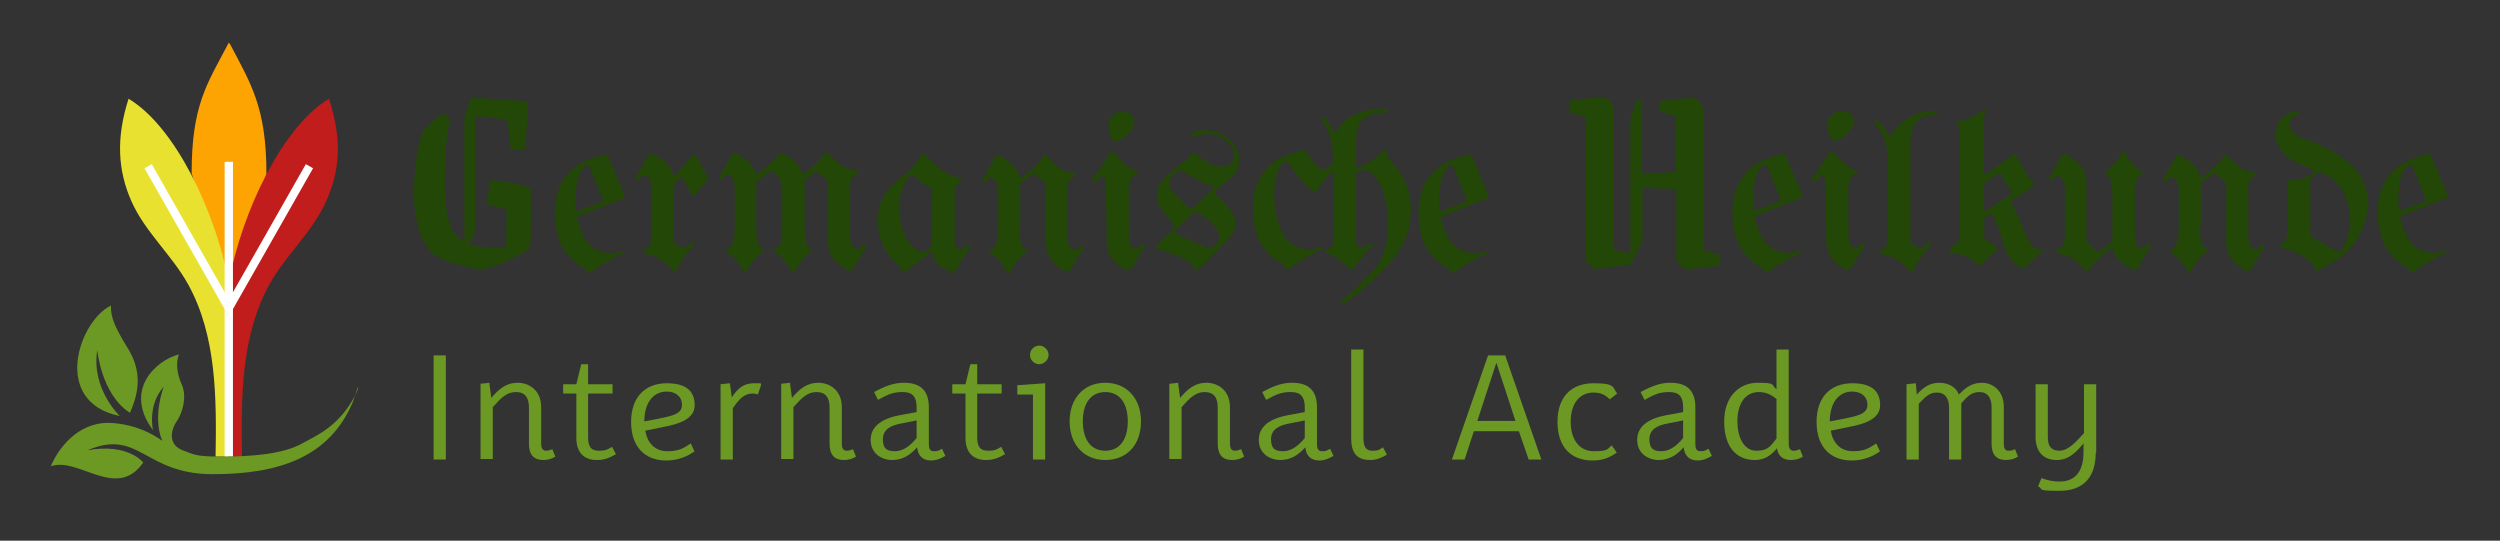 <svg xmlns="http://www.w3.org/2000/svg" id="Layer_1" viewBox="0 0 511.4 110.6"><rect x="0" y="0" width="511.4" height="110.6" fill="#333333" stroke="none"/><defs><style>      .st0 {        fill: #e9e130;      }      .st1 {        fill: #c01d1c;      }      .st2 {        fill: #224706;      }      .st3 {        fill: #fda302;      }      .st4 {        fill: none;        stroke: #fff;        stroke-miterlimit: 10;        stroke-width: 1.7px;      }      .st5 {        fill: #6c9924;      }    </style></defs><g><g><path class="st2" d="M119.9,55.5c0-.4-.2-.6-.6-.8-.4-.2-.6-.4-.9-.5-1.7-1.2-2.9-2.6-3.7-4.3-.7-1.7-1.1-3.5-1.2-5.4-.2-4.3,1-7.5,3.5-9.8.9-.8,1.9-1.4,3.1-1.9,1.2-.5,2.3-.9,3.6-1.2.4,0,.7.1.8.6l3.2,7.6c.2.4,0,.7-.2.8h0l-9.2,3.6c-.2,0-.3.2-.2.4.7,3.3,2,5.5,3.7,6.4,1.7.9,3.4,1.1,5.2.4.3-.1.5-.1.6,0s0,.3-.2.4c-1.2.6-2.4,1.2-3.5,1.9-1.1.6-2.1,1.3-3,2-.1,0-.3.1-.6,0-.3,0-.4-.1-.4-.3ZM117.8,42.8c0,.1,0,.2.2.3,0,0,.2,0,.3,0l4.8-1.8c.2,0,.3-.2.2-.5l-2.7-6.7c-.1-.3-.4-.4-.8-.1-.9.5-1.5,1.7-1.8,3.5-.3,1.8-.4,3.6-.2,5.4Z"></path><path class="st2" d="M137.8,38v10.9c0,.5,0,.8.3.9l1.6.9c.3.2.9-.2,1.6-1.1.1-.2.3-.2.6-.1.2.1.2.3,0,.6-1.6,1.8-2.8,3.5-3.6,5.2-.3.3-.5.3-.8,0-.8-1-1.6-1.7-2.4-2.2-.7-.5-1.8-.9-3.2-1.3-.3,0-.4-.2-.4-.4s0-.3.3-.4c1-.2,1.5-1,1.5-2.6v-9.5c0-1.5-.3-2.5-.9-2.8-.7-.4-1.2-.3-1.6.5-.2.3-.4.4-.6.2-.2-.2-.2-.4,0-.8.4-.7.9-1.4,1.2-2.1.4-.7.8-1.4,1.2-2.2.3-.4.6-.5,1-.2,2.2,1.1,3.5,2.4,4,4,0,.2.1.2.3.3s.3,0,.4-.1l3.5-4c0,0,.2-.1.3-.1.1,0,.2,0,.3.2l2.4,4.5c0,.1,0,.3,0,.4l-2.7,3.2c-.1.1-.2.1-.3.1-.1,0-.2,0-.3-.2l-1.8-3.4c0,0-.2-.1-.3-.2-.1,0-.2,0-.3.1l-1.1,1.3c0,0,0,.1,0,.2Z"></path><path class="st2" d="M154.7,37.2v9.5c0,2.4.4,3.8,1.3,4.2.1,0,.2.2.2.3s0,.2-.2.3c-1.3,1-2.4,2.3-3.3,4,0,.1-.2.2-.3.2s-.3,0-.3-.2c-.9-1.7-2-3-3.4-4,0,0-.1-.2-.1-.3s0-.2.2-.3c1-.3,1.5-1.7,1.5-4.2v-7.9c0-1.5-.3-2.5-.9-2.8-.7-.4-1.2-.3-1.6.5-.2.3-.4.4-.6.3-.2-.1-.2-.4,0-.8.4-.7.9-1.4,1.2-2.1.4-.7.8-1.4,1.2-2.2.2-.4.6-.5,1-.3h0c2.2,1.1,3.5,2.4,3.9,4,0,.2.1.2.2.2.1,0,.2,0,.4,0,.7-.6,1.5-1.3,2.3-2,.8-.7,1.4-1.4,1.7-1.9.2-.4.6-.5,1-.3,2.2,1.1,3.5,2.4,3.9,3.9,0,.2.2.3.3.3s.2,0,.3-.1c.8-.7,1.6-1.3,2.4-2.1s1.3-1.4,1.7-2c.2-.4.4-.4.8,0,.9.9,1.7,1.7,2.3,2.2.6.6,1.7,1,3.3,1.2.2,0,.3.1.4.3,0,.3,0,.4-.2.4-.4.2-.7.4-1,.8-.3.4-.4,1-.4,1.8v9.8c0,1.5.3,2.5.9,2.8.7.4,1.2.2,1.6-.5.1-.3.3-.3.6-.2s.2.4,0,.8c-.4.7-.9,1.4-1.3,2.1-.4.7-.8,1.4-1.2,2.1-.3.4-.6.5-1,.3-1.4-.7-2.4-1.5-3.1-2.4-.7-1-1-2.1-1-3.4v-11.8c0-.4,0-.8-.3-.9l-1.9-1.6c-.2-.1-.4-.1-.5,0-1,.7-1.6,1.2-1.8,1.4-.2.2-.3.4-.3.6v9.5c0,2.5.4,3.8,1.3,4.2.1.1.2.2.2.3s0,.2-.2.3c-1.3.9-2.4,2.3-3.3,4,0,.1-.2.2-.4.2s-.2,0-.3-.2c-.9-1.7-2-3-3.4-4-.1,0-.2-.2-.2-.3s0-.2.2-.3c1.1-.3,1.6-1.7,1.5-4.2v-7.9c0-1.1-.3-2-.9-2.8-.7-.9-1.4-1.1-2.1-.5l-1.9,1.4h0c0,.1,0,.3,0,.3Z"></path><path class="st2" d="M190.3,51.7c-.8.6-1.6,1.2-2.5,1.9s-1.8,1.3-2.5,1.9c-.3.2-.5.3-.6.3-.2,0-.2-.2-.2-.4,0-.3-.5-.9-1.4-1.8-2.4-2.3-3.6-5.3-3.5-9,0-3.1,1.6-5.8,4.4-8,.9-.7,1.7-1.4,2.4-2.1.8-.7,1.4-1.6,2-2.7.2-.5.6-.5,1,0,2.3,2.6,4.5,4.1,6.8,4.6.7.1.8.4.2.9-.7.5-1.1,1.1-1.1,1.9h0s0,10.3,0,10.3c0,.7.3,1.2.8,1.4.5.3,1,0,1.6-.6.2-.3.4-.3.6-.2.2.1.2.4,0,.7-.5.8-1.1,1.6-1.6,2.4-.5.8-.9,1.6-1.3,2.4h0c-.2.4-.5.4-.8,0-.2-.2-.4-.3-.6-.4-1.7-.4-2.8-1.5-3.2-3.4,0,0-.1-.2-.2-.3-.1,0-.3,0-.4,0ZM190.6,38.5c-.9-.3-2-1-3.3-2.2-.6-.7-1.1-.8-1.4-.2-1.6,2.4-2.2,5-1.9,7.8.5,4.1,1.9,6.6,4.3,7.6,0,0,0,0,0,0,.6.2,1.4-.2,2.2-1.1,0,0,0-.2,0-.2,0-.2,0-.6,0-1.1l.2-10.3c0-.2,0-.3-.3-.4Z"></path><path class="st2" d="M208.5,46.8c0,2.4.4,3.8,1.4,4.2.1,0,.2.2.2.3s0,.2-.2.3c-1.4,1-2.4,2.4-3.3,4.1,0,.1-.2.2-.3.2s-.2,0-.3-.2c-.8-1.7-2-3-3.4-4,0,0-.1-.2-.1-.3s0-.2.2-.3c1-.4,1.5-1.8,1.5-4.2v-7.5c0-1.5-.3-2.5-.9-2.8-.7-.4-1.2-.3-1.6.5-.2.3-.4.4-.6.2-.2-.2-.2-.4,0-.8.4-.7.9-1.4,1.2-2.1.4-.7.8-1.4,1.2-2.2.2-.4.6-.5,1-.3h0c2.2,1.1,3.5,2.5,4,4.1,0,.2.1.3.2.3.1,0,.2,0,.4,0,.8-.7,1.7-1.4,2.5-2.2.9-.8,1.5-1.5,1.8-2.1.2-.4.4-.4.8,0,.9.9,1.7,1.7,2.3,2.2.6.6,1.7,1,3.2,1.2.3,0,.4.2.4.3,0,.2,0,.3-.3.3-.4.2-.7.4-1,.8-.3.4-.4,1-.4,1.8v9.5c0,1.5.3,2.5.9,2.8.7.4,1.2.2,1.6-.5.2-.3.4-.3.6-.2.2.2.2.4,0,.8-.4.7-.9,1.4-1.3,2.1s-.8,1.4-1.2,2.1c-.3.4-.6.5-1,.3-2.7-1.3-4.1-3.3-4.1-5.9v-11.5c0-.4,0-.7-.3-.9h0s-1.9-1.6-1.9-1.6c-.2-.1-.3-.1-.5,0l-2.3,1.8c-.1,0-.2.2-.2.3v9Z"></path><path class="st2" d="M226.4,49.6l-.2-12.3c0-.3,0-.5-.1-.7-.4-.6-.7-.7-.9-.4l-.9.9c-.2.3-.5.3-.7,0-.2-.2-.2-.5.1-.9.7-.8,1.3-1.6,1.8-2.5.5-.8,1.1-1.6,1.6-2.5.2-.3.5-.3.8,0,.6.8,1.2,1.4,1.8,2,.6.6,1.5,1.2,2.6,1.8.3.1.5.3.4.4,0,.2-.1.3-.3.3-.4.1-.7.4-1,.8-.3.4-.5,1-.5,1.8v9.5c0,1.5.3,2.5.9,2.8.7.4,1.2.2,1.6-.5.2-.3.3-.3.6-.2s.2.4,0,.8c-.4.7-.9,1.4-1.3,2.1-.4.7-.8,1.4-1.2,2.1-.3.4-.6.5-1.1.3-1.4-.6-2.4-1.4-3-2.4-.7-.9-1-2.1-1-3.5ZM229.7,22.9c1.7,0,2.4.8,2.3,2.4,0,.8-.6,1.6-1.5,2.4-.9.8-1.7,1.2-2.2,1.2-.5,0-1-.4-1.2-1.3-.3-.9-.4-1.6-.3-2.4,0-.7.4-1.3,1-1.7.6-.5,1.3-.7,2-.7Z"></path><path class="st2" d="M244,27c2.1-.6,4-.4,5.8.4,1.2.6,2.1,1.4,2.8,2.4.7,1,.9,2.1.8,3.4-.1,1.2-.5,2.2-1.2,2.8-.7.6-1.2,1.1-1.7,1.4-.4.3-.8.7-1.2,1-.8.7-.8,1.4-.2,1.9,2,1.8,3.2,3.2,3.5,4.4.3,1.2,0,2.3-.6,3.2-1,1.3-2.1,2.5-3.3,3.6-1.1,1.1-2.3,2.3-3.4,3.4-.6.5-.9.5-1,0-.2-.8-1.1-1.5-2.6-2.2-1.6-.6-3.2-1.2-5-1.8-.3-.1-.3-.3,0-.7.4-.4.8-.8,1.3-1.3.4-.4.9-.8,1.3-1.2.7-.6.9-1.2.7-1.7-.2-.5-.6-1-1.2-1.7-1.5-1.5-2.2-3-2.1-4.3,0-1.3.5-2.5,1.5-3.5.9-.9,1.8-1.8,2.9-2.6,1.1-.8,2.1-1.7,3-2.6.1-.1.3,0,.5.1,2,1.8,3.7,2.7,5,2.7,1.3,0,2.2-.4,2.6-1.2.4-.8.4-1.7-.1-2.6-.5-.9-1.3-1.6-2.3-2.2-1.6-.8-3.4-.9-5.4-.2-.4.2-.6,0-.7-.2,0-.3.1-.5.6-.6ZM243.5,42.6c.2.1.3.1.5,0l4.2-4.1c.1-.2.2-.3.1-.4,0-.1-.2-.2-.3-.2-.9,0-1.8-.4-2.8-1-1.7-.9-2.8-1.6-3.3-1.9-.5-.3-1.2,0-2,.9-1,1.2-1,2.3,0,3.4,1,1.1,2.2,2.2,3.6,3.4ZM240.4,47.2c-.2.3-.1.4.1.6,1.1.5,2.1,1,3.2,1.5s2.1.9,3.2,1.4c.7.3,1.5,0,2.2-1.3.9-1.5-.3-3.4-3.7-5.8-.5-.3-1.2-.2-1.9.4l-3.2,3.2Z"></path><path class="st2" d="M262.7,54.6c0-.4-.2-.6-.6-.8s-.6-.4-.9-.5c-1.7-1.2-2.9-2.6-3.7-4.3-.7-1.7-1.1-3.5-1.2-5.4-.2-4.3,1-7.5,3.5-9.8.9-.8,1.9-1.4,3.1-1.9,1.2-.5,2.3-.9,3.6-1.2.3,0,.6.1.9.6,1.8,2.8,3.1,3.9,4.1,3.1.8-.6,1.3-1,1.2-1.5,0-2-.2-3.6-.6-4.9-.4-1.3-1-2.4-1.7-3.3-.2-.3-.2-.6,0-.7.2-.2.5,0,.7.2.7.8,1.2,1.7,1.6,2.7,0,.2.1.2.3.2.2,0,.3,0,.4-.2.9-1.6,2.2-2.8,4.1-3.6,1.9-.8,3.8-1.2,5.7-1,0,0,0,0,.3,0,.2,0,.3.2.3.4s-.2.4-.6.4c-1.6-.1-2.9.3-4.1,1.1-1.2.8-1.7,2.4-1.7,4.8v5c0,.1.1.3.2.3.1,0,.2,0,.4,0,.9-.4,1.7-.8,2.5-1.4.8-.6,1.6-1.2,2.3-1.9.6-.6.9-.5.9.3,0,.6.3,1,.7,1.5.4.4.8.9,1.1,1.3,2,2.6,3.1,5.4,3.1,8.4.1,4.4-1.4,8.3-4.7,11.7-3.2,3.4-6.1,6-8.7,7.7-.4.3-.6.3-.8.1-.2-.2-.1-.4.2-.6,2.1-1.8,4.3-3.8,6.4-6.1,2.1-2.2,3.1-5.8,2.9-10.6,0-1.9-.4-3.7-.9-5.3-.5-1.7-1.4-3.1-2.7-4.2-.7-.6-1.6-.5-2.7,0-.1,0-.2.2-.2.3v13.6c0,1.2.6,1.7,1.6,1.5.2,0,.6-.3,1.1-.7.2-.2.4-.2.6,0s.2.3,0,.5c-.8.8-1.5,1.5-2.1,2.3-.7.8-1.3,1.5-1.8,2.3-.2.4-.4.4-.8,0-1.3-1.4-2.8-2.5-4.4-3.2-.3-.1-.4-.3-.4-.4,0-.2.1-.3.3-.3,1-.3,1.4-1.3,1.4-3v-12.6c0-.5-.2-.6-.6-.3-1.3,1.4-2.3,2.7-2.9,3.9-.2.3-.4.3-.8,0-1.5-1.1-3.2-3-5.1-5.8-.1-.3-.4-.4-.8-.1-1,.6-1.6,2-1.9,4.2-.3,2.2-.2,4.2.2,6.1.7,3.5,1.9,5.7,3.7,6.7,1.7,1,3.5,1.1,5.2.4.3-.1.5-.1.6,0s0,.3-.2.4c-1.2.6-2.4,1.2-3.5,1.9-1.1.7-2.1,1.3-3,2-.2.2-.5.2-.7.2-.2,0-.3-.2-.3-.4Z"></path><path class="st2" d="M296.6,55.5c0-.4-.2-.6-.6-.8-.4-.2-.6-.4-.9-.5-1.7-1.2-2.9-2.6-3.7-4.3s-1.1-3.5-1.2-5.4c-.2-4.3,1-7.5,3.5-9.8.9-.8,1.9-1.4,3.1-1.9,1.2-.5,2.3-.9,3.6-1.2.4,0,.7.1.8.6l3.2,7.6c.2.4,0,.7-.2.8h0l-9.2,3.6c-.2,0-.3.2-.2.4.7,3.3,2,5.5,3.7,6.4,1.7.9,3.4,1.1,5.2.4.3-.1.5-.1.6,0s0,.3-.2.4c-1.2.6-2.4,1.2-3.5,1.9-1.1.6-2.1,1.3-3,2-.1,0-.3.1-.6,0-.3,0-.4-.1-.4-.3ZM294.5,42.8c0,.1,0,.2.2.3,0,0,.2,0,.3,0l4.8-1.8c.2,0,.3-.2.2-.5l-2.7-6.7c-.1-.3-.4-.4-.8-.1-.9.5-1.5,1.7-1.8,3.5-.3,1.8-.4,3.6-.2,5.4Z"></path></g><path class="st2" d="M86.4,27.1c-.5,1.3-.9,2.9-1.2,5-.3,2.1-.5,4.4-.5,7.1s.1,3.7.4,5.2c.3,1.5.6,2.8,1.1,3.9.5,1.1,1.1,2.1,1.7,2.9.5.6,1.2,1.2,2.2,1.6,1,.5,2,.9,3.1,1.2,1.1.3,2.2.6,3.1.8,1,.2,1.8.3,2.3.3s.5,0,1.3-.3c.7-.2,1.4-.5,2.3-.8.8-.3,1.7-.7,2.5-1.1.8-.4,1.6-.8,2.3-1.2.6-.3,1-.6,1.3-.9,0-.2.1-.5.2-1.3,0-.7.1-1.5.1-2.5,0-1,0-2,0-3,0-1,0-2.1,0-3h0c0-.9,0-1.7-.1-2.3-.2-.2-.6-.5-1.7-.8-1-.3-2.1-.5-3.3-.7-1.1-.2-2.2-.3-3.2-.3l-.8,4.9,4.1,1v1.8c0,.7,0,1.4,0,2.2,0,.8,0,1.4-.1,2.1,0,.6,0,1.1-.2,1.5v.2s-.2,0-.2,0c-1.2,0-2.6,0-4.1-.1-1,0-1.9-.2-2.7-.4h-.3c0,0,.1-.4.1-.4.3-.7.6-1.3.8-1.7.2-.6.3-.9.3-1v-23.2h.3c.4,0,.9,0,1.5.1.9,0,1.7.2,2.5.3.9.1,1.6.3,2.1.4h.2s.7,6,.7,6h2.9l.7-9.8c-.8,0-1.8-.2-2.9-.3-1.2,0-2.3-.1-3.4-.2-1.1,0-2.1-.1-3-.2-1.3,0-2.1,0-2.2,0,0,0-.2,0-.3,0-.4.9-.7,1.8-.9,2.6-.3.8-.4,1.4-.4,1.8v24.9l-.4-.2c-.2,0-.3-.2-.5-.3-.6-.4-1.1-1-1.6-1.9-.4-.9-.8-2.1-1.1-3.7-.3-1.6-.4-3.7-.4-6.3s0-3.6.1-5.1c0-1.4.2-2.8.4-4.1.2-1.2.4-2.4.5-3.7l-1.4-1c-.8.6-1.6,1.3-2.3,1.9-.7.7-1.4,1.4-1.8,2Z"></path><path class="st2" d="M321,23l3.4.9v29.3s0,.1.4.5c.3.3.6.6.9.9.4.4.6.4.6.4,0,0,.2,0,1-.1.6,0,1.3-.2,2.1-.3.8,0,1.6-.2,2.4-.3.7-.1,1.3-.2,1.8-.2l1.2-2.3c.4-.8.7-1.4.9-2,.2-.7.3-1,.3-1.1v-10.3l6.9.3v14.4s0,.2.4.6c.2.3.5.6.8.9.3.3.5.4.6.4,0,0,.5,0,1,0,.6,0,1.3-.1,2.1-.2.8,0,1.6-.2,2.4-.3.7,0,1.2-.2,1.7-.2v-2.1l-3.4-1v-29.2c0,0-.1-.2-.4-.6-.2-.3-.5-.6-.8-.9-.3-.3-.5-.4-.6-.4,0,0-.4,0-1.6,0-.9,0-2,.2-3.1.3-1,.1-1.8.2-2.5.3v2.1l3.3.9v11.5l-6.9.3v-15h-1.1c-.3.9-.6,1.7-.9,2.5-.3.8-.4,1.4-.4,1.8v27l-3.5-.7v-29.4s0-.1-.3-.5c-.2-.3-.5-.6-.8-.9-.4-.3-.6-.4-.6-.4,0,0-.2,0-1,0-.6,0-1.3.1-2.1.2l-2.4.3c-.7,0-1.3.2-1.7.2v2.1Z"></path><g><path class="st2" d="M360.8,55.4c0-.4-.2-.6-.6-.8-.4-.2-.6-.4-.9-.5-1.7-1.2-2.9-2.6-3.7-4.3s-1.1-3.5-1.2-5.4c-.2-4.3,1-7.5,3.5-9.8.9-.8,1.9-1.4,3.1-1.9,1.2-.5,2.3-.9,3.6-1.2.4,0,.7.1.8.6l3.2,7.6c.2.4,0,.7-.2.8h0l-9.2,3.6c-.2,0-.3.2-.2.4.7,3.3,2,5.5,3.7,6.4,1.7.9,3.4,1.1,5.2.4.3-.1.5-.1.6,0s0,.3-.2.4c-1.2.6-2.4,1.2-3.5,1.9-1.1.6-2.1,1.3-3,2-.1,0-.3.1-.6,0-.3,0-.4-.1-.4-.3ZM358.7,42.7c0,.1,0,.2.2.3,0,0,.2,0,.3,0l4.8-1.8c.2,0,.3-.2.2-.5l-2.7-6.7c-.1-.3-.4-.4-.8-.1-.9.5-1.5,1.7-1.8,3.5-.3,1.8-.4,3.6-.2,5.4Z"></path><path class="st2" d="M373.6,49.5l-.2-12.3c0-.3,0-.5-.1-.7-.4-.6-.7-.7-.9-.4l-.9.9c-.2.3-.5.3-.7,0-.2-.2-.2-.5.1-.9.7-.8,1.3-1.6,1.8-2.5.5-.8,1.1-1.6,1.6-2.5.2-.3.5-.3.8,0,.6.8,1.2,1.4,1.8,2,.6.6,1.5,1.2,2.6,1.8.3.1.5.3.4.4,0,.2-.1.3-.3.3-.4.1-.7.4-1,.8-.3.4-.5,1-.5,1.8v9.5c0,1.5.3,2.5.9,2.8.7.4,1.2.2,1.6-.5.2-.3.3-.3.6-.2s.2.4,0,.8c-.4.7-.9,1.4-1.3,2.1-.4.7-.8,1.4-1.2,2.1-.3.4-.6.5-1.1.3-1.4-.6-2.4-1.4-3-2.4-.7-.9-1-2.1-1-3.5ZM376.8,22.8c1.7,0,2.4.8,2.3,2.4,0,.8-.6,1.6-1.5,2.4-.9.8-1.7,1.2-2.2,1.2-.5,0-1-.4-1.2-1.3-.3-.9-.4-1.6-.3-2.4,0-.7.4-1.3,1-1.7.6-.5,1.3-.7,2-.7Z"></path><path class="st2" d="M383.6,25.3c-.2-.2-.2-.4,0-.6.2-.2.4-.2.7.1.3.4.7.9,1.1,1.3.4.5.7,1,.9,1.5,0,.1.2.2.3.2s.3,0,.3-.2c.9-1.5,2.1-2.7,3.7-3.6s3.3-1.4,5.1-1.3c.3,0,.5.2.5.4s-.2.4-.5.4c-1.5,0-2.7.4-3.6,1.3-.9.9-1.3,2.4-1.3,4.7v19.5c0,.5,0,.8.3.9l1.6.9c.4.1.9-.2,1.6-1.1.2-.2.4-.3.6-.1.2.1.2.3,0,.6-1.6,1.8-2.8,3.5-3.6,5.2-.2.3-.4.3-.8,0-.7-.9-1.5-1.7-2.3-2.2-.8-.5-1.9-1-3.3-1.2-.2,0-.4-.1-.4-.3s0-.3.2-.4c.4-.1.7-.4,1-.8.3-.4.5-1,.5-1.8v-15.1c0-2.2-.3-3.9-.7-5.1-.5-1.2-1.1-2.3-2-3.1Z"></path></g><path class="st2" d="M407.5,43.6l.2.4c.3.7.6,1.4.8,1.9.2.5.3.9.5,1.3.4,1.4.7,2.4,1,3.2.2.7.4,1.2.6,1.5.7,1.4,1.7,2.3,3,2.9s.4,0,.5,0l4-3.7c-.2,0-.4,0-.7,0-.7,0-1.2-.3-1.7-.8-.4-.5-.8-1.3-1.4-2.5-.2-.4-.3-.8-.5-1.2-.1-.4-.3-.8-.5-1.3-.3-.6-.6-1.3-.9-1.9-.3-.6-.6-1.3-1-1.9l-.2-.3,4.6-3c.2-.1.3-.4.1-.7-1.5-2-2.6-3.9-3.4-5.7-.1-.3-.4-.3-.7-.2l-5.3,3.9c-.3.2-.7,0-.7-.4v-10.3c0-1.1.2-1.8.5-2.3,0-.2,0-.4.2-.6-2.7,2-4.7,3-6.3,3h-.2c.6.6.9,1.2.9,1.8v22.6h-.2c-1.1.8-1.8,1.5-1.9,2.5h.1c2.3,0,4.2.8,5.7,2.4.2.2.5.2.6,0l3.4-3.2-.3-.4c-.1-.2-.3-.3-.4-.4-.2-.1-.3-.3-.5-.4-.2-.1-.4-.2-.5-.3l-.5-.3c-.2,0-.3-.1-.4-.2h-.1v-4.1c0-.2,0-.3.2-.4l1.5-1ZM405.8,42.6v-4.8c0-.2,0-.3.2-.4l3.1-2.1.2.4c.6,1,1,1.8,1.4,2.3.4.6.6,1,.8,1.2l.2.3-5.2,3.5c-.3.2-.7,0-.7-.4Z"></path><path class="st2" d="M432.1,49.3v-9.4c0-2.5-.4-3.9-1.3-4.2-.1,0-.2-.2-.2-.3s0-.2.2-.3c1.3-1,2.4-2.3,3.3-4,0-.1.2-.2.3-.2s.3,0,.3.2c.8,1.7,1.9,3.1,3.4,4,.1,0,.2.2.2.3s0,.2-.2.3c-1,.3-1.5,1.7-1.4,4.2v7.9c0,1.5.3,2.5.9,2.8.6.4,1.2.3,1.6-.5.2-.3.4-.3.6-.2.2.2.2.4,0,.8-.4.7-.9,1.4-1.3,2.1-.4.7-.8,1.4-1.2,2.1-.3.4-.6.5-1.1.2-2.2-1.1-3.5-2.4-3.9-4,0-.1-.1-.2-.3-.2-.2,0-.3,0-.3,0-.9.7-1.7,1.4-2.6,2.2-.9.8-1.4,1.5-1.8,2.1-.3.4-.5.4-.8,0-.8-1-1.6-1.7-2.4-2.2-.8-.5-1.8-.9-3.1-1.2-.3-.1-.4-.2-.4-.4s.1-.3.3-.3c.4-.1.7-.4,1-.8.3-.4.5-1,.5-1.8v-9.5c0-1.5-.3-2.5-.9-2.8-.7-.4-1.2-.2-1.6.5-.2.3-.4.3-.6.2-.2-.2-.2-.4,0-.8.4-.7.9-1.4,1.2-2.1.4-.7.8-1.4,1.2-2.2.3-.4.6-.5,1-.2h0c2.7,1.4,4.1,3.4,4.1,5.8v11.5c0,.4,0,.7.3.9l1.9,1.6c.1.1.3.2.5,0,1.2-1,2-1.6,2.4-1.8,0,0,.1-.2.1-.3Z"></path><path class="st2" d="M450,46.7c0,2.4.4,3.8,1.4,4.2.1,0,.2.2.2.3s0,.2-.2.3c-1.4,1-2.4,2.4-3.3,4.1,0,.1-.2.2-.3.2s-.2,0-.3-.2c-.8-1.7-2-3-3.4-4,0,0-.1-.2-.1-.3s0-.2.2-.3c1-.4,1.5-1.8,1.5-4.2v-7.5c0-1.5-.3-2.5-.9-2.8-.7-.4-1.2-.3-1.6.5-.2.3-.4.4-.6.2-.2-.2-.2-.4,0-.8.4-.7.9-1.4,1.2-2.1.4-.7.8-1.4,1.2-2.2.2-.4.6-.5,1-.3h0c2.2,1.1,3.5,2.5,4,4.1,0,.2.1.3.2.3.1,0,.2,0,.4,0,.8-.7,1.7-1.4,2.5-2.2.9-.8,1.5-1.5,1.8-2.1.2-.4.4-.4.8,0,.9.9,1.7,1.7,2.3,2.2.6.6,1.7,1,3.2,1.2.3,0,.4.2.4.3,0,.2,0,.3-.3.3-.4.2-.7.4-1,.8-.3.4-.4,1-.4,1.8v9.5c0,1.5.3,2.5.9,2.8.7.4,1.2.2,1.6-.5.2-.3.4-.3.6-.2.2.2.2.4,0,.8-.4.7-.9,1.4-1.3,2.1s-.8,1.4-1.2,2.1c-.3.4-.6.5-1,.3-2.7-1.3-4.1-3.3-4.1-5.9v-11.5c0-.4,0-.7-.3-.9h0s-1.9-1.6-1.9-1.6c-.2-.1-.3-.1-.5,0l-2.3,1.8c-.1,0-.2.2-.2.3v9Z"></path><path class="st2" d="M470.1,23.5c-1.2.3-1.8,1-1.7,2.1,0,.7.4,1.3,1.2,1.9.8.6,1.6,1,2.7,1.2,0,0,0,0,0,0,3.1,1.2,5.9,2.7,8.2,4.6,2.3,1.9,3.7,4.6,4,8.2h0c-.3,2.8-1,5-2,6.8-1,1.8-2.2,3.2-3.5,4.1h0c-.6.6-1.4,1.1-2.2,1.5s-1.6.9-2.3,1.3c-.4.3-.7.3-.8,0-.8-2-3.2-3.5-6.9-4.6-.2,0-.3-.2-.4-.3,0-.2,0-.3.2-.4.9-.4,1.4-1.4,1.4-3v-9.4c0-.5.2-.8.7-.7,1.5.2,3-.3,4.5-1.5,0,0,.1-.2.1-.3,0-.1-.1-.2-.2-.3-.6-.2-1.1-.5-1.7-.7s-1.1-.5-1.7-.8c-1.4-.6-2.4-1.4-3.1-2.5s-1.1-2-1.2-3h0c.4-3,1.8-4.6,4.3-4.9.4,0,.6,0,.6.2,0,.2,0,.3-.3.4ZM474.5,35.3c-.1,0-.3,0-.4,0l-1.1.8c-.3.2-.4.5-.4.8v11.1c0,.2.2.4.4.5l4.9,2.9c.4.2.7.2,1.1-.3,1.3-1.9,1.9-4.4,1.6-7.6-.3-3.2-1.6-5.5-3.9-7.2-.4-.3-1.1-.7-2.1-1.1Z"></path><path class="st2" d="M492.8,55.4c0-.4-.2-.6-.6-.8-.4-.2-.6-.4-.9-.5-1.7-1.2-2.9-2.6-3.7-4.3-.7-1.7-1.1-3.5-1.2-5.4-.2-4.3,1-7.5,3.5-9.8.9-.8,1.9-1.4,3.1-1.9,1.2-.5,2.3-.9,3.6-1.2.4,0,.7.1.8.6l3.2,7.6c.2.4,0,.7-.2.8h0l-9.2,3.6c-.2,0-.3.2-.2.4.7,3.3,2,5.5,3.7,6.4,1.7.9,3.4,1.1,5.2.4.3-.1.5-.1.6,0s0,.3-.2.4c-1.2.6-2.4,1.2-3.5,1.9-1.1.6-2.1,1.3-3,2-.1,0-.3.1-.6,0-.3,0-.4-.1-.4-.3ZM490.7,42.7c0,.1,0,.2.2.3,0,0,.2,0,.3,0l4.8-1.8c.2,0,.3-.2.2-.5l-2.7-6.7c-.1-.3-.4-.4-.8-.1-.9.5-1.5,1.7-1.8,3.5-.3,1.8-.4,3.6-.2,5.4Z"></path></g><g><path class="st3" d="M54.5,35.5c0-13.5-3.2-18.4-7.4-26.4l-.3-.4-.2.4c-4.2,8-7.4,12.4-7.4,26.3l7.7,26.4,7.6-26.2Z"></path><path class="st0" d="M44.1,93.4c.2-12,.2-24.7-5.6-35.2-3.3-6-8.8-10.7-11.6-17s-3.2-12.9-.6-21c9.7,5.8,17.8,23.4,20.4,37.1v36.1s-2.6,0-2.6,0Z"></path><path class="st1" d="M49.5,93.4c-.2-12-.2-24.7,5.6-35.2,3.3-6,8.8-10.7,11.6-17,3-6.6,3.2-12.9.6-21-9.7,5.8-17.8,23.4-20.4,37.1v36.1c0,0,2.7,0,2.7,0Z"></path><g><line class="st4" x1="46.8" y1="33.1" x2="46.8" y2="93.4"></line><line class="st4" x1="30.3" y1="34" x2="46.8" y2="63"></line><line class="st4" x1="63.3" y1="34" x2="46.8" y2="63"></line></g><g><path class="st5" d="M26.5,84.4c-5.8-3.8-6.6-12.8-6.6-12.8-1.3,7.9,4.6,13.5,4.6,13.5-14.1-2.9-8.3-19.5-1.8-22.6-.1,2.5.9,4.6,3.6,9,2.6,4.4,2.3,8.4.3,12.9Z"></path><path class="st5" d="M73.3,79.4c-3.1,7.6-9,9.9-11.1,11.1-4.3,2.6-11.7,2.9-17.1,2.9s-5.5-.5-8-1.4h0c-2.9-1.3-2-4.4-.9-5.9,1.1-1.6,2.1-4.9,1-7.4-1.1-2.4-1.2-4.6-.6-6.2-4.7,1.2-11.4,7.3-5.3,15.5,0,0-1.2-5.1,2.2-8.9,0,0-2.4,6.1-.3,11.1-.1-.1-4.4-3.5-10.9-3.7-6.6-.1-10.6,5.6-11.9,8.9,5.5-2.1,13.5,7.1,18.9-.8,0,0-3.1-4-11.4-2.5,10.6-4.5,11.6,4.9,25.6,4.9s23.9-3.7,28.6-14.6l1.1-3.2Z"></path></g></g><g><path class="st5" d="M91.2,72.7v21.3h-2.5v-21.3h2.5Z"></path><path class="st5" d="M100.1,78.4l.4,3c1.6-1.9,3.1-3.1,5.4-3.1s4.8,1.5,4.8,5v7.4c0,1,.3,1.5,1,1.5s.8-.2,1.3-.3l.6,1.5c-.6.4-1.4.7-2.5.7-1.9,0-2.9-1.1-2.9-3.3v-7.4c0-2.1-.8-3.2-2.7-3.2s-3.1,1.3-4.7,3.1v10.6h-2.5v-15.4l1.9-.2Z"></path><path class="st5" d="M126,92.9c-1.2.7-2.3,1.2-3.9,1.2-2.7,0-4.2-1.6-4.2-4.5v-9.1h-2.7v-1.9h2.7l1-4.1h1.4v4.1h5v1.9h-5v8.9c0,2,.6,2.8,2.2,2.8s1.8-.3,2.7-.8l.8,1.5Z"></path><path class="st5" d="M142.1,92.3c-1.5,1.1-3.5,1.9-5.8,1.9-4.3,0-7.2-2.7-7.2-7.9s3-7.9,7.3-7.9,5.7,1.9,5.7,4.5-2.7,3.8-6.7,4.5l-3.4.7c.4,2.4,1.9,4.2,4.5,4.2s3.4-.7,4.8-1.6l.8,1.7ZM134.9,85.6c3.1-.6,4.6-1.1,4.6-2.8s-1.3-2.7-3.1-2.7c-3,0-4.6,2.6-4.6,6.1l3.2-.6Z"></path><path class="st5" d="M155.1,80.7c-.4-.1-.7-.2-1.1-.2-1.9,0-2.9,1.3-4.1,3v10.5h-2.5v-15.4l1.9-.2.4,2.9c1.3-2,2.5-2.9,4.6-2.9s1.1,0,1.4.3l-.7,2.1Z"></path><path class="st5" d="M161.6,78.4l.4,3c1.6-1.9,3.1-3.1,5.4-3.1s4.8,1.5,4.8,5v7.4c0,1,.3,1.5,1,1.5s.8-.2,1.3-.3l.6,1.5c-.6.4-1.4.7-2.5.7-1.9,0-2.9-1.1-2.9-3.3v-7.4c0-2.1-.8-3.2-2.7-3.2s-3.1,1.3-4.7,3.1v10.6h-2.5v-15.4l1.9-.2Z"></path><path class="st5" d="M193.3,93.3c-.7.4-1.7.9-2.8.9-1.8,0-2.7-1-2.9-2.7-1.4,1.6-3,2.6-5.1,2.6s-4.4-1.3-4.4-4.1,2.3-4.4,6.1-5.1l3.3-.6v-1c0-2.1-.8-3.1-2.8-3.1s-2.9.4-5.1,1.6l-.8-1.6c2.4-1.3,4.1-1.9,6.1-1.9,3.3,0,5.1,1.5,5.1,5v7.5c0,1,.2,1.5,1.1,1.5s1-.2,1.6-.5l.7,1.5ZM183.1,92.3c1.7,0,3.2-1.2,4.4-2.7v-3.6l-3,.6c-2.4.4-3.9,1.3-3.9,3.3s1,2.4,2.5,2.4Z"></path><path class="st5" d="M205.6,92.9c-1.2.7-2.3,1.2-3.9,1.2-2.7,0-4.2-1.6-4.2-4.5v-9.1h-2.7v-1.9h2.7l1-4.1h1.4v4.1h5v1.9h-5v8.9c0,2,.6,2.8,2.2,2.8s1.8-.3,2.7-.8l.8,1.5Z"></path><path class="st5" d="M213.8,78.4v15.6h-2.5v-13.3h-3.2v-1.9l5.7-.4ZM212.6,70.7c1,0,1.9.9,1.9,1.9s-.9,1.9-1.9,1.9-1.9-.8-1.9-1.9.9-1.9,1.9-1.9Z"></path><path class="st5" d="M226.1,94.1c-4.4,0-7.3-3.2-7.3-7.9s2.9-7.9,7.3-7.9,7.3,3.2,7.3,7.9-2.8,7.9-7.3,7.9ZM226.1,80.2c-3.1,0-4.6,2.5-4.6,6s1.5,6,4.6,6,4.6-2.5,4.6-6-1.5-6-4.6-6Z"></path><path class="st5" d="M241,78.4l.4,3c1.6-1.9,3.1-3.1,5.4-3.1s4.8,1.5,4.8,5v7.4c0,1,.3,1.5,1,1.5s.8-.2,1.3-.3l.6,1.5c-.6.4-1.4.7-2.5.7-1.9,0-2.9-1.1-2.9-3.3v-7.4c0-2.1-.8-3.2-2.7-3.2s-3.1,1.3-4.7,3.1v10.6h-2.5v-15.4l1.9-.2Z"></path><path class="st5" d="M272.7,93.3c-.7.4-1.7.9-2.8.9-1.8,0-2.7-1-2.9-2.7-1.4,1.6-3,2.6-5.1,2.6s-4.4-1.3-4.4-4.1,2.3-4.4,6.1-5.1l3.3-.6v-1c0-2.1-.8-3.1-2.8-3.1s-2.9.4-5.1,1.6l-.8-1.6c2.4-1.3,4.1-1.9,6.1-1.9,3.3,0,5.1,1.5,5.1,5v7.5c0,1,.2,1.5,1.1,1.5s1-.2,1.6-.5l.7,1.5ZM262.5,92.3c1.7,0,3.2-1.2,4.4-2.7v-3.6l-3,.6c-2.4.4-3.9,1.3-3.9,3.3s1,2.4,2.5,2.4Z"></path><path class="st5" d="M283.7,93c-1,.6-2.1,1.1-3.4,1.1-2.7,0-3.9-1.4-3.9-4.4v-18.2h2.5v17.9c0,2.1.5,2.8,1.9,2.8s1.4-.3,2.1-.7l.8,1.5Z"></path><path class="st5" d="M307.9,72.7l7.4,21.3h-2.6l-2-5.8h-9.2l-1.9,5.8h-2.6l7.4-21.3h3.6ZM302.2,86.1h7.8l-3.9-11.9-3.9,11.9Z"></path><path class="st5" d="M330.7,92.6c-1.3.9-2.7,1.6-4.9,1.6-4.4,0-7.2-2.7-7.2-7.9s2.9-7.9,7.4-7.9,3.8.8,4.8,2.1l-1.5,1.2c-.9-.9-1.8-1.4-3.3-1.4-3.1,0-4.7,2.5-4.7,6s1.7,6,4.7,6,2.7-.4,3.7-1.2l1.1,1.6Z"></path><path class="st5" d="M350.1,93.3c-.7.4-1.7.9-2.8.9-1.8,0-2.7-1-2.9-2.7-1.4,1.6-3,2.6-5.1,2.6s-4.4-1.3-4.4-4.1,2.3-4.4,6.1-5.1l3.3-.6v-1c0-2.1-.8-3.1-2.8-3.1s-2.9.4-5.1,1.6l-.8-1.6c2.4-1.3,4.1-1.9,6.1-1.9,3.3,0,5.1,1.5,5.1,5v7.5c0,1,.2,1.5,1.1,1.5s1-.2,1.6-.5l.7,1.5ZM339.9,92.3c1.7,0,3.2-1.2,4.4-2.7v-3.6l-3,.6c-2.4.4-3.9,1.3-3.9,3.3s1,2.4,2.5,2.4Z"></path><path class="st5" d="M365.9,71.5v19.2c0,1,.3,1.5,1,1.5s.8-.2,1.3-.3l.6,1.5c-.6.4-1.4.7-2.5.7-1.5,0-2.6-.8-2.8-2.4-1.3,1.6-2.7,2.4-4.5,2.4-4.1,0-6.3-3-6.3-7.9s2.9-7.9,6.9-7.9,2.6.5,3.8,1.3v-8.1h2.5ZM363.4,89.7v-8.1c-1-.8-2.1-1.4-3.6-1.4-3.1,0-4.4,2.8-4.4,6s1.3,6,3.9,6,3-1.2,4.1-2.5Z"></path><path class="st5" d="M384.6,92.3c-1.5,1.1-3.5,1.9-5.8,1.9-4.3,0-7.2-2.7-7.2-7.9s3-7.9,7.3-7.9,5.7,1.9,5.7,4.5-2.7,3.8-6.7,4.5l-3.4.7c.4,2.4,1.9,4.2,4.5,4.2s3.4-.7,4.8-1.6l.8,1.7ZM377.4,85.6c3.1-.6,4.6-1.1,4.6-2.8s-1.3-2.7-3.1-2.7c-3,0-4.6,2.6-4.6,6.1l3.2-.6Z"></path><path class="st5" d="M401.2,94h-2.5v-10.6c0-1.9-.8-3.1-2.5-3.1s-2.5,1.1-3.7,2.3v11.4h-2.5v-15.4l1.9-.2.2,2.3c1.3-1.4,2.6-2.4,4.6-2.4s3.5,1,4,2.4c1.2-1.2,2.5-2.4,4.7-2.4s4.5,1.6,4.5,4.9v7.5c0,1,.2,1.5,1,1.5s.8-.2,1.3-.3l.6,1.5c-.6.4-1.4.7-2.5.7-1.9,0-2.9-1.1-2.9-3.3v-7.5c0-1.9-.8-3.1-2.5-3.1s-2.5,1-3.7,2.3c0,.2,0,.5,0,.7v10.7Z"></path><path class="st5" d="M428.7,92.6c0,4.9-2.4,7.8-7.4,7.8s-3.1-.3-4.4-.9l.7-1.7c1.4.5,2.4.7,3.7.7,3.4,0,4.9-2.3,4.9-6v-1.8c-1.5,1.8-3,3.4-5.5,3.4s-4.3-1.5-4.3-4.7v-10.8h2.5v10.8c0,1.9.7,2.8,2.4,2.8s3.3-1.7,5-3.6v-10h2.5v14Z"></path></g></svg>